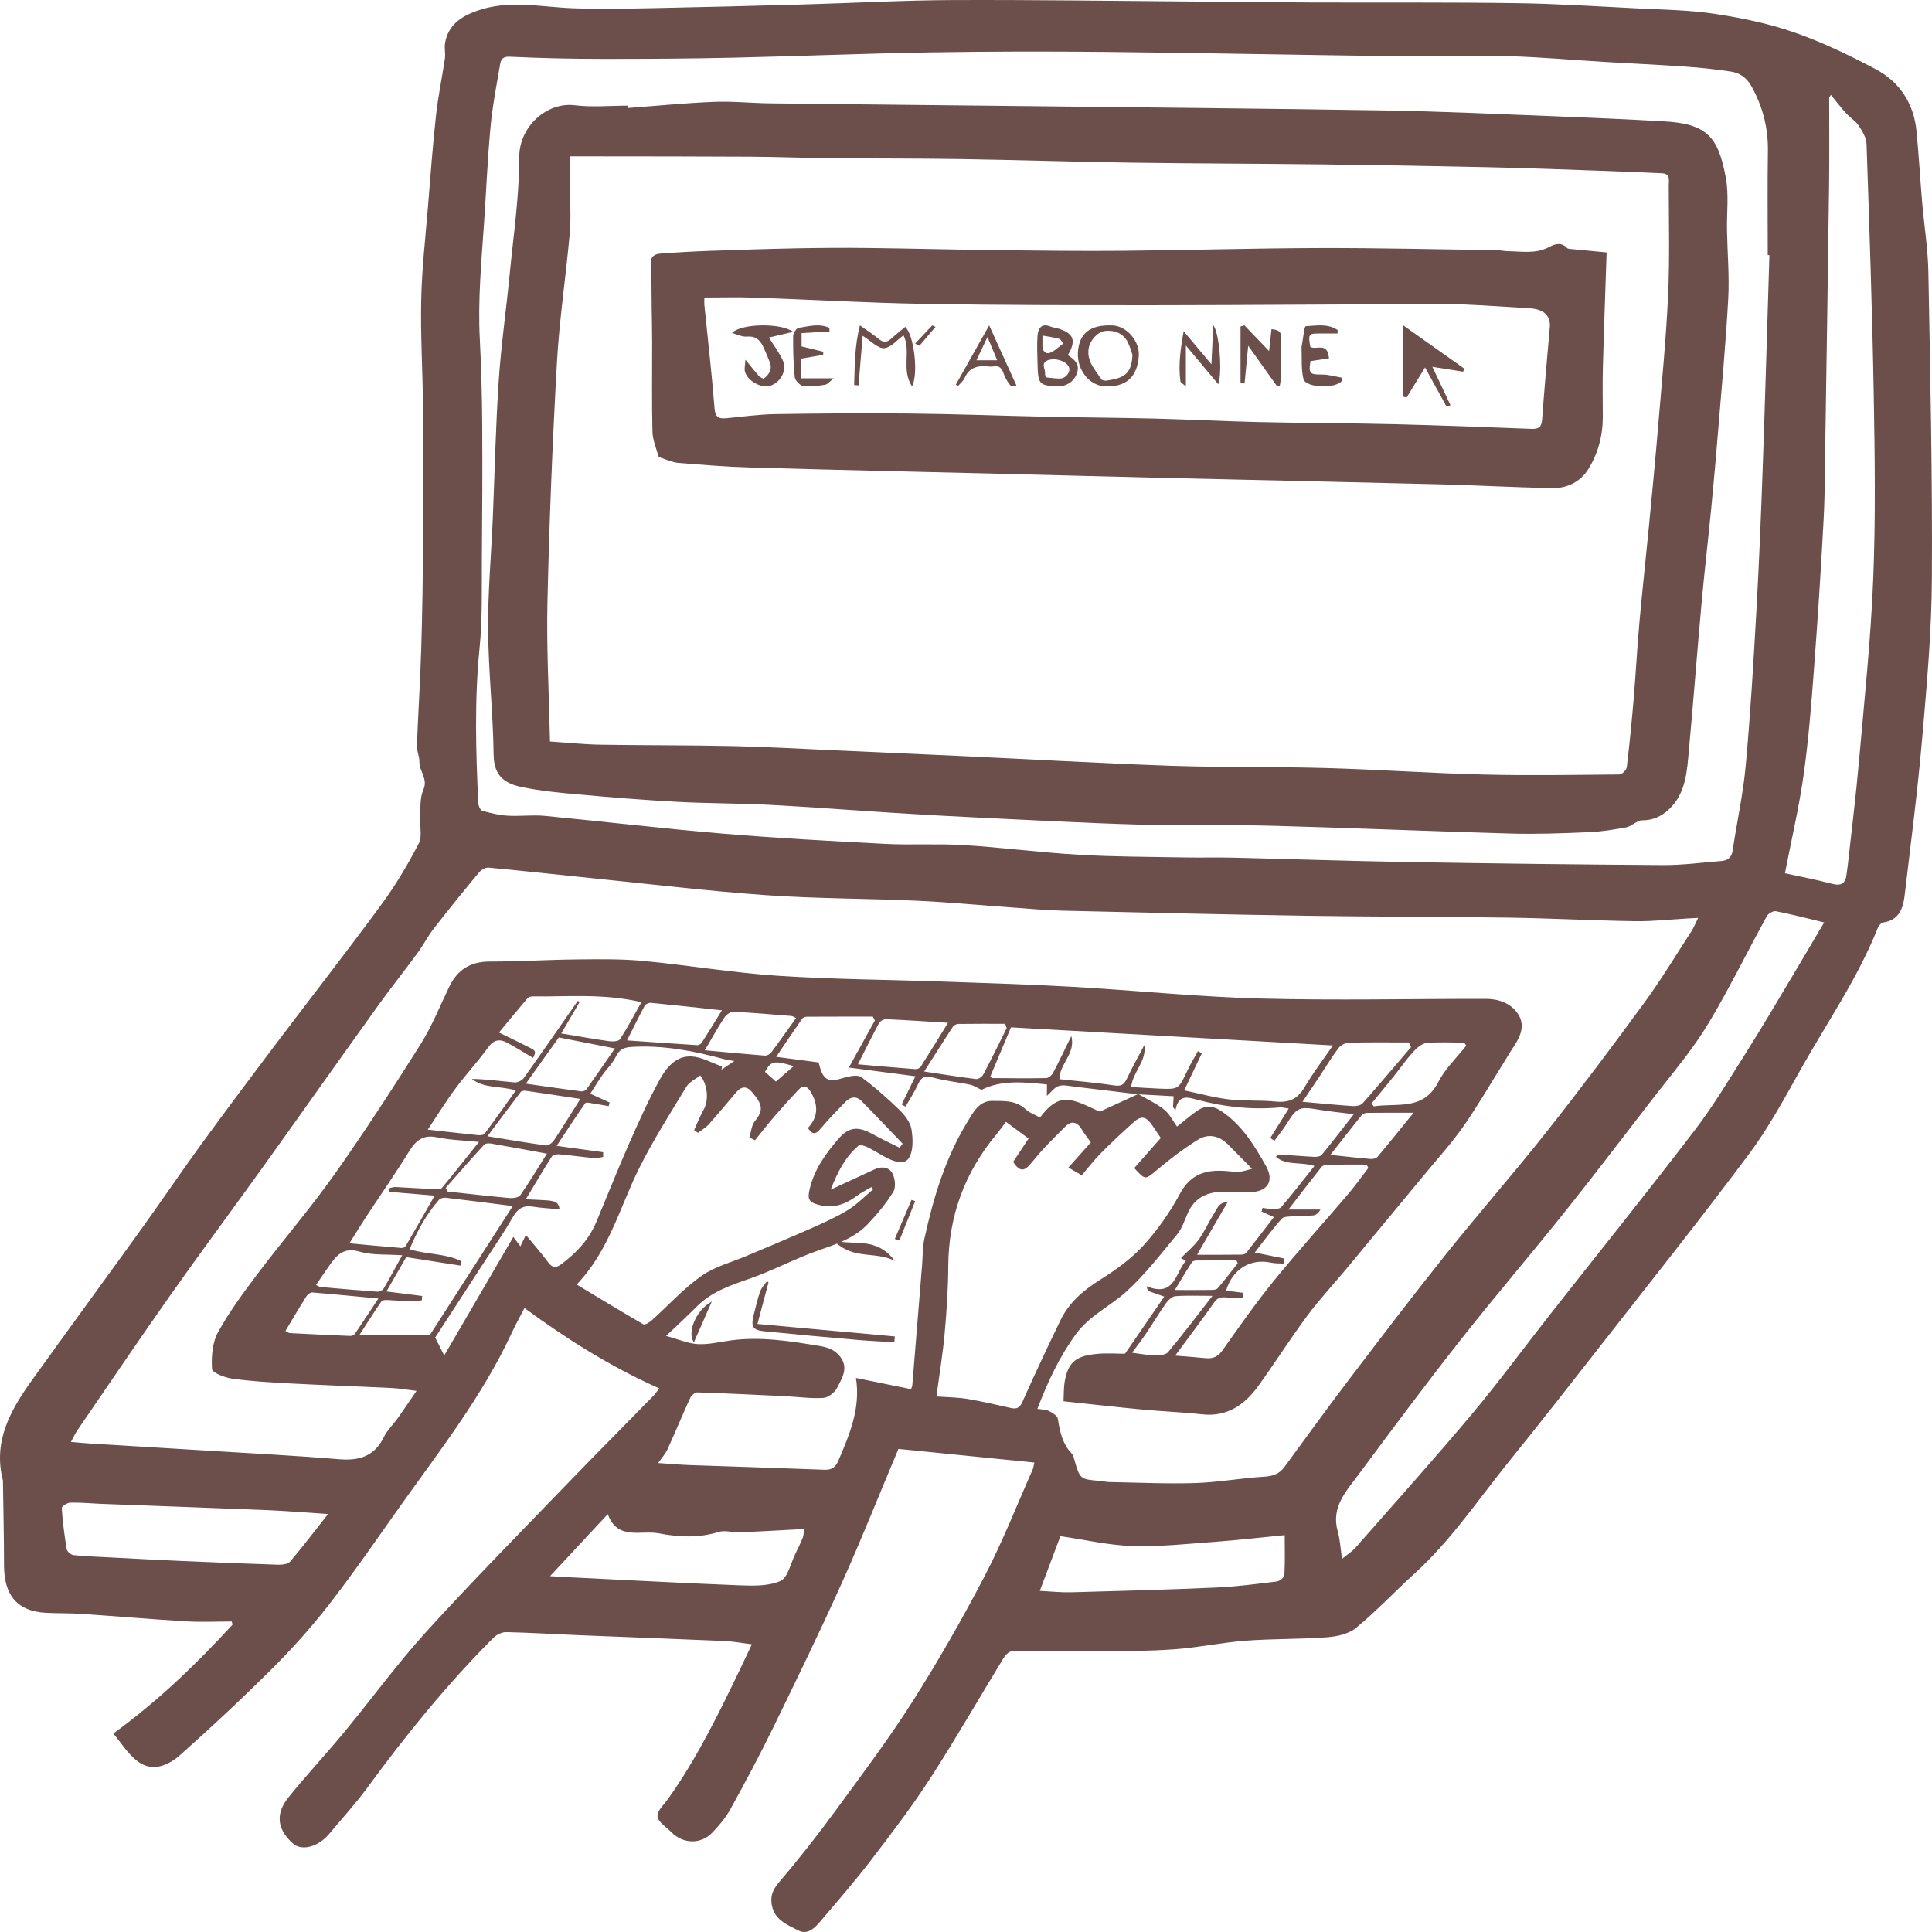 <?xml version="1.0" encoding="UTF-8"?>
<svg width="95px" height="95px" viewBox="0 0 95 95" version="1.1" xmlns="http://www.w3.org/2000/svg" xmlns:xlink="http://www.w3.org/1999/xlink">
    <title>EC53E2D9-1DA9-4DE3-9918-CE448C63A582</title>
    <g id="GOURMIBOX" stroke="none" stroke-width="1" fill="none" fill-rule="evenodd">
        <g transform="translate(-320, -894)" fill="#6C4F4B" id="s-abonnez_ICON">
            <g transform="translate(320, 894)" id="s-abonnez">
                <path d="M32.418,68.271 C30.003,67.195 27.867,65.841 25.791,64.321 C25.599,64.692 25.365,65.104 25.166,65.534 C23.709,68.684 21.572,71.387 19.587,74.189 C18.466,75.771 17.365,77.371 16.177,78.901 C15.326,79.997 14.394,81.038 13.414,82.017 C11.946,83.482 10.428,84.901 8.879,86.28 C8.3,86.795 7.522,87.161 6.782,86.619 C6.297,86.265 5.963,85.7 5.571,85.242 C7.808,83.611 9.675,81.809 11.433,79.887 C11.421,79.835 11.408,79.784 11.396,79.732 C10.647,79.732 9.897,79.77 9.151,79.725 C7.44,79.622 5.731,79.473 4.021,79.358 C3.442,79.318 2.86,79.335 2.28,79.306 C0.803,79.234 0.2,78.396 0.198,76.972 C0.197,75.612 0.165,74.252 0.146,72.892 C0.146,72.856 0.149,72.819 0.141,72.785 C-0.354,70.844 0.534,69.312 1.591,67.841 C3.396,65.329 5.223,62.834 7.03,60.323 C7.975,59.01 8.879,57.666 9.83,56.358 C11.035,54.704 12.26,53.064 13.492,51.431 C15.242,49.112 17.031,46.825 18.75,44.484 C19.445,43.539 20.053,42.517 20.591,41.473 C20.779,41.109 20.623,40.571 20.652,40.114 C20.68,39.683 20.65,39.212 20.817,38.837 C21.058,38.295 20.612,37.928 20.623,37.459 C20.629,37.199 20.491,36.935 20.5,36.675 C20.559,35.104 20.663,33.534 20.711,31.962 C20.766,30.173 20.793,28.383 20.804,26.593 C20.818,24.357 20.816,22.121 20.797,19.886 C20.782,18.168 20.673,16.45 20.712,14.735 C20.745,13.22 20.918,11.707 21.041,10.195 C21.164,8.684 21.276,7.171 21.44,5.664 C21.543,4.726 21.741,3.798 21.878,2.862 C21.913,2.622 21.843,2.366 21.882,2.127 C22.028,1.234 22.671,0.812 23.439,0.536 C25.012,-0.03 26.61,0.351 28.202,0.406 C29.53,0.451 30.861,0.423 32.189,0.398 C34.634,0.35 37.078,0.287 39.522,0.218 C41.967,0.15 44.411,0.012 46.856,0.003 C50.915,-0.013 54.974,0.048 59.032,0.078 C60.86,0.091 62.687,0.114 64.515,0.121 C67.865,0.133 71.215,0.107 74.564,0.155 C76.563,0.183 78.561,0.313 80.559,0.414 C81.815,0.478 83.082,0.492 84.321,0.681 C85.639,0.881 86.966,1.154 88.223,1.592 C89.599,2.07 90.93,2.711 92.222,3.395 C93.404,4.021 94.105,5.077 94.238,6.449 C94.351,7.606 94.416,8.767 94.514,9.925 C94.613,11.082 94.801,12.236 94.822,13.394 C94.914,18.406 95.024,23.42 94.995,28.432 C94.98,31.076 94.743,33.722 94.513,36.359 C94.29,38.924 93.956,41.479 93.654,44.036 C93.578,44.678 93.373,45.249 92.601,45.36 C92.496,45.376 92.373,45.532 92.325,45.651 C91.35,48.097 89.855,50.254 88.575,52.53 C87.772,53.958 86.991,55.418 86.018,56.724 C83.665,59.88 81.211,62.959 78.787,66.061 C77.274,67.998 75.759,69.935 74.214,71.846 C72.703,73.713 71.363,75.726 69.574,77.357 C68.602,78.243 67.696,79.206 66.685,80.043 C66.324,80.343 65.752,80.47 65.263,80.507 C63.929,80.608 62.585,80.576 61.251,80.676 C60.09,80.764 58.94,81.011 57.779,81.096 C56.511,81.188 55.235,81.194 53.962,81.204 C52.566,81.214 51.17,81.178 49.774,81.191 C49.632,81.192 49.447,81.368 49.359,81.511 C48.159,83.472 47.016,85.47 45.77,87.401 C44.876,88.785 43.877,90.102 42.875,91.41 C42.047,92.49 41.155,93.522 40.27,94.555 C40.021,94.846 39.679,95.138 39.267,94.929 C38.686,94.635 38.03,94.388 37.936,93.575 C37.883,93.117 38.07,92.832 38.364,92.486 C39.31,91.377 40.211,90.225 41.074,89.047 C42.37,87.277 43.694,85.521 44.869,83.67 C46.14,81.67 47.319,79.603 48.416,77.5 C49.296,75.813 49.993,74.029 50.767,72.286 C50.816,72.177 50.827,72.052 50.86,71.916 C48.568,71.686 46.308,71.459 44.178,71.245 C43.24,73.477 42.362,75.687 41.387,77.854 C40.311,80.244 39.166,82.603 38.016,84.957 C37.359,86.303 36.652,87.625 35.929,88.936 C35.691,89.368 35.365,89.764 35.021,90.118 C34.454,90.703 33.588,90.673 33.014,90.094 C32.764,89.841 32.354,89.591 32.331,89.314 C32.307,89.035 32.667,88.716 32.872,88.425 C34.311,86.393 35.391,84.158 36.466,81.921 C36.626,81.588 36.783,81.252 36.972,80.853 C36.464,80.791 36.032,80.708 35.599,80.69 C33.231,80.587 30.863,80.503 28.496,80.406 C27.297,80.358 26.098,80.281 24.899,80.254 C24.688,80.249 24.423,80.374 24.269,80.527 C22.001,82.798 19.981,85.283 18.084,87.875 C17.497,88.678 16.822,89.417 16.182,90.181 C15.652,90.814 14.842,91.034 14.412,90.655 C13.592,89.932 13.56,89.158 14.178,88.389 C15.061,87.292 16.026,86.263 16.923,85.177 C18.274,83.543 19.526,81.818 20.948,80.251 C23.163,77.811 25.48,75.464 27.766,73.091 C29.199,71.604 30.658,70.141 32.102,68.664 C32.21,68.555 32.295,68.426 32.418,68.271 Z M55.955,53.808 C54.919,53.683 53.885,53.555 52.849,53.434 C52.585,53.404 52.299,53.328 52.061,53.4 C51.847,53.465 51.686,53.705 51.479,53.887 C51.479,53.703 51.479,53.522 51.479,53.324 C50.343,53.207 49.227,53.095 48.262,53.591 C48.07,53.501 47.894,53.377 47.701,53.336 C47.098,53.207 46.477,53.152 45.886,52.985 C45.495,52.875 45.307,52.95 45.142,53.312 C44.969,53.694 44.734,54.047 44.526,54.413 C44.463,54.379 44.4,54.344 44.337,54.311 C44.56,53.852 44.783,53.394 45.012,52.921 C43.883,52.773 42.803,52.632 41.74,52.493 C42.182,51.694 42.6,50.937 43.018,50.18 C42.985,50.116 42.952,50.052 42.919,49.989 C41.841,49.989 40.763,49.987 39.685,49.993 C39.604,49.993 39.489,50.027 39.447,50.086 C39.031,50.683 38.626,51.288 38.167,51.966 C38.973,52.073 39.64,52.161 40.253,52.241 C40.309,52.428 40.339,52.587 40.404,52.728 C40.667,53.297 41.087,53.108 41.525,52.987 C41.791,52.914 42.175,52.834 42.355,52.966 C43.018,53.455 43.641,54.007 44.234,54.584 C44.494,54.837 44.762,55.186 44.818,55.526 C44.894,55.989 44.919,56.58 44.692,56.942 C44.459,57.312 43.916,57.104 43.527,56.894 C43.231,56.734 42.947,56.551 42.645,56.405 C42.515,56.342 42.291,56.271 42.217,56.333 C41.559,56.889 41.186,57.631 40.847,58.498 C41.638,58.131 42.327,57.809 43.018,57.493 C43.373,57.332 43.739,57.392 43.899,57.729 C44.017,57.977 44.056,58.397 43.923,58.61 C43.569,59.176 43.137,59.704 42.674,60.188 C42.02,60.872 41.153,61.17 40.272,61.475 C39.106,61.879 38.007,62.479 36.841,62.882 C35.894,63.209 34.975,63.526 34.249,64.258 C33.796,64.715 33.321,65.148 32.752,65.691 C33.386,65.862 33.853,66.071 34.33,66.094 C34.868,66.119 35.413,65.978 35.956,65.907 C37.414,65.716 38.844,65.943 40.276,66.18 C40.692,66.248 41.048,66.362 41.315,66.713 C41.744,67.276 41.397,67.778 41.16,68.247 C41.044,68.476 40.722,68.724 40.479,68.739 C39.866,68.778 39.245,68.684 38.627,68.655 C37.183,68.585 35.74,68.514 34.296,68.467 C34.177,68.463 33.996,68.612 33.94,68.735 C33.555,69.572 33.207,70.426 32.823,71.264 C32.713,71.503 32.525,71.706 32.363,71.94 C32.939,71.978 33.427,72.023 33.917,72.041 C36.126,72.119 38.336,72.185 40.544,72.27 C40.899,72.283 41.085,72.153 41.225,71.823 C41.771,70.54 42.325,69.263 42.089,67.757 C43.048,67.952 43.921,68.13 44.797,68.309 C44.825,68.228 44.855,68.179 44.859,68.129 C45.021,66.153 45.181,64.176 45.341,62.199 C45.375,61.772 45.362,61.335 45.452,60.92 C45.891,58.913 46.479,56.953 47.556,55.187 C47.843,54.718 48.132,54.125 48.791,54.133 C49.356,54.139 49.96,54.094 50.441,54.551 C50.626,54.726 50.894,54.812 51.14,54.947 C51.527,54.439 51.979,53.987 52.607,54.092 C53.149,54.182 53.657,54.488 54.083,54.66 C54.712,54.371 55.34,54.083 55.967,53.795 C56.395,54.044 56.853,54.253 57.239,54.557 C57.499,54.761 57.658,55.098 57.876,55.395 C58.223,55.12 58.52,54.867 58.834,54.64 C59.226,54.357 59.612,54.345 60.04,54.626 C61.06,55.297 61.672,56.312 62.249,57.331 C62.689,58.11 62.292,58.638 61.39,58.621 C60.983,58.613 60.575,58.594 60.168,58.598 C59.387,58.605 58.753,58.87 58.409,59.641 C58.249,59.999 58.128,60.398 57.886,60.691 C57.08,61.664 56.3,62.68 55.37,63.523 C54.578,64.238 53.572,64.69 52.908,65.598 C52.091,66.714 51.525,67.942 51.009,69.277 C51.237,69.314 51.426,69.303 51.572,69.378 C51.745,69.467 51.99,69.61 52.014,69.761 C52.117,70.4 52.242,71.011 52.716,71.493 C52.772,71.55 52.792,71.65 52.816,71.734 C53.102,72.741 53.101,72.741 54.116,72.821 C54.257,72.832 54.396,72.872 54.537,72.875 C55.951,72.899 57.366,72.969 58.778,72.924 C59.907,72.889 61.029,72.68 62.158,72.612 C62.586,72.587 62.905,72.479 63.155,72.138 C64.211,70.703 65.251,69.258 66.329,67.841 C67.905,65.769 69.481,63.698 71.106,61.666 C72.719,59.648 74.426,57.706 76.028,55.679 C77.675,53.596 79.27,51.47 80.838,49.326 C81.669,48.192 82.398,46.982 83.165,45.801 C83.286,45.615 83.367,45.403 83.502,45.134 C83.271,45.147 83.134,45.155 82.997,45.162 C82.132,45.211 81.266,45.31 80.402,45.297 C78.33,45.265 76.259,45.153 74.186,45.122 C70.871,45.072 67.554,45.082 64.239,45.031 C60.233,44.968 56.228,44.873 52.223,44.779 C51.409,44.76 50.597,44.682 49.784,44.624 C48.214,44.513 46.645,44.362 45.072,44.29 C42.595,44.178 40.11,44.191 37.638,44.015 C34.748,43.81 31.867,43.461 28.983,43.169 C27.33,43.002 25.68,42.816 24.026,42.663 C23.876,42.649 23.663,42.768 23.559,42.894 C22.802,43.805 22.055,44.726 21.327,45.663 C21.035,46.038 20.817,46.472 20.534,46.857 C19.897,47.726 19.223,48.567 18.595,49.442 C16.694,52.09 14.815,54.754 12.916,57.403 C11.411,59.502 9.867,61.574 8.379,63.684 C6.832,65.879 5.329,68.106 3.81,70.322 C3.706,70.474 3.629,70.645 3.488,70.902 C3.864,70.934 4.138,70.962 4.412,70.979 C6.374,71.099 8.336,71.214 10.298,71.337 C12.418,71.468 14.539,71.575 16.655,71.752 C17.648,71.835 18.406,71.624 18.877,70.661 C19.047,70.315 19.346,70.034 19.573,69.714 C19.877,69.286 20.168,68.85 20.481,68.393 C20.023,68.339 19.64,68.27 19.255,68.252 C17.578,68.17 15.9,68.113 14.223,68.025 C13.286,67.976 12.346,67.92 11.417,67.791 C11.055,67.741 10.436,67.501 10.425,67.318 C10.39,66.719 10.436,66.025 10.716,65.517 C11.283,64.488 11.991,63.532 12.7,62.593 C13.928,60.966 15.264,59.419 16.44,57.756 C17.921,55.663 19.319,53.508 20.687,51.338 C21.245,50.454 21.633,49.462 22.092,48.515 C22.497,47.68 23.131,47.281 24.073,47.281 C25.513,47.281 26.953,47.19 28.394,47.176 C29.475,47.165 30.562,47.149 31.636,47.251 C33.838,47.46 36.027,47.832 38.231,47.979 C40.931,48.158 43.643,48.17 46.349,48.265 C48.474,48.34 50.6,48.401 52.722,48.522 C55.8,48.697 58.873,49.016 61.952,49.098 C65.653,49.198 69.359,49.111 73.062,49.115 C73.688,49.115 74.283,49.324 74.636,49.846 C75.014,50.404 74.766,50.972 74.419,51.486 C74.24,51.752 74.08,52.03 73.91,52.301 C73.26,53.337 72.649,54.399 71.949,55.398 C71.382,56.208 70.712,56.946 70.081,57.711 C68.79,59.275 67.496,60.836 66.2,62.396 C65.563,63.162 64.879,63.893 64.286,64.692 C63.458,65.808 62.711,66.984 61.901,68.113 C61.221,69.062 60.363,69.681 59.111,69.545 C58.126,69.437 57.133,69.401 56.146,69.308 C54.883,69.189 53.623,69.044 52.295,68.903 C52.312,68.592 52.299,68.254 52.355,67.928 C52.532,66.885 53.017,66.663 53.957,66.572 C54.427,66.528 54.905,66.565 55.319,66.565 C55.99,65.589 56.612,64.684 57.25,63.757 C56.888,63.63 56.666,63.552 56.445,63.475 C56.422,63.399 56.399,63.323 56.376,63.247 C57.778,63.812 57.784,62.586 58.311,61.997 C58.155,61.91 58.051,61.852 58.068,61.862 C58.376,61.548 58.703,61.282 58.943,60.953 C59.224,60.568 59.415,60.117 59.672,59.713 C59.837,59.455 59.944,59.086 60.354,59.128 C59.878,59.948 59.414,60.747 58.862,61.698 C59.704,61.698 60.404,61.702 61.104,61.692 C61.178,61.691 61.269,61.621 61.319,61.557 C61.764,60.99 62.201,60.416 62.639,59.846 C62.4,59.738 62.215,59.655 62.03,59.571 C62.048,59.511 62.067,59.451 62.085,59.391 C62.224,59.41 62.364,59.448 62.502,59.443 C62.672,59.437 62.912,59.458 62.998,59.359 C63.555,58.709 64.078,58.03 64.634,57.334 C63.952,57.109 63.263,57.333 62.733,56.88 C62.834,56.793 62.926,56.769 63.016,56.775 C63.546,56.809 64.074,56.858 64.605,56.883 C64.734,56.89 64.921,56.87 64.991,56.786 C65.515,56.149 66.016,55.494 66.571,54.786 C65.903,54.702 65.358,54.654 64.821,54.561 C63.891,54.401 63.768,54.453 63.276,55.249 C63.094,55.544 62.869,55.812 62.664,56.093 C62.597,56.048 62.53,56.002 62.463,55.957 C62.759,55.485 63.054,55.013 63.37,54.509 C63.2,54.487 63.059,54.443 62.924,54.455 C61.55,54.579 60.203,54.432 58.873,54.078 C58.432,53.961 57.947,53.778 57.8,54.591 C57.76,54.543 57.72,54.495 57.68,54.446 C57.689,54.277 57.699,54.108 57.71,53.904 C57.115,53.87 56.537,53.837 55.955,53.808 Z M87.005,12.547 C86.978,12.546 86.951,12.545 86.924,12.544 C86.924,10.842 86.904,9.14 86.931,7.438 C86.949,6.296 86.682,5.257 86.132,4.259 C85.886,3.813 85.55,3.584 85.103,3.517 C84.369,3.406 83.628,3.327 82.887,3.276 C81.543,3.182 80.197,3.121 78.852,3.041 C77.278,2.947 75.706,2.801 74.13,2.761 C72.34,2.716 70.548,2.787 68.757,2.764 C63.971,2.704 59.186,2.603 54.401,2.553 C51.51,2.524 48.618,2.528 45.728,2.576 C42.484,2.63 39.242,2.765 35.999,2.837 C33.856,2.884 31.712,2.898 29.568,2.895 C28.066,2.893 26.562,2.858 25.061,2.788 C24.726,2.773 24.633,2.922 24.594,3.15 C24.42,4.171 24.218,5.191 24.122,6.221 C23.973,7.82 23.907,9.427 23.797,11.03 C23.668,12.902 23.496,14.77 23.592,16.652 C23.663,18.038 23.701,19.427 23.711,20.814 C23.726,23.016 23.715,25.219 23.695,27.422 C23.682,28.908 23.729,30.404 23.58,31.878 C23.325,34.419 23.4,36.953 23.517,39.492 C23.523,39.625 23.62,39.841 23.717,39.868 C24.122,39.983 24.541,40.084 24.961,40.109 C25.569,40.146 26.187,40.061 26.792,40.119 C29.682,40.395 32.565,40.741 35.458,40.984 C38.138,41.209 40.825,41.356 43.511,41.494 C44.804,41.561 46.104,41.475 47.395,41.555 C49.285,41.673 51.167,41.921 53.058,42.031 C54.791,42.132 56.53,42.129 58.266,42.162 C59.047,42.177 59.828,42.153 60.608,42.172 C63.48,42.24 66.351,42.339 69.224,42.388 C73.408,42.459 77.594,42.512 81.778,42.538 C82.73,42.544 83.683,42.413 84.634,42.338 C84.945,42.314 85.145,42.179 85.198,41.822 C85.405,40.426 85.714,39.042 85.841,37.639 C86.073,35.094 86.224,32.541 86.368,29.989 C86.5,27.649 86.594,25.306 86.677,22.963 C86.8,19.491 86.897,16.019 87.005,12.547 Z M49.465,55.163 C49.279,55.408 49.147,55.595 49.002,55.77 C47.439,57.643 46.643,59.794 46.628,62.252 C46.622,63.355 46.55,64.46 46.451,65.558 C46.359,66.579 46.19,67.593 46.047,68.667 C46.562,68.705 47.076,68.707 47.577,68.789 C48.292,68.906 48.998,69.079 49.706,69.234 C49.984,69.294 50.138,69.237 50.272,68.936 C50.873,67.587 51.502,66.25 52.145,64.92 C52.569,64.041 53.273,63.446 54.094,62.93 C54.853,62.453 55.611,61.913 56.213,61.255 C56.912,60.49 57.528,59.614 58.019,58.699 C58.554,57.703 59.337,57.499 60.321,57.584 C60.532,57.602 60.746,57.627 60.957,57.615 C61.119,57.605 61.279,57.543 61.568,57.472 C61.113,57.013 60.745,56.637 60.372,56.265 C59.941,55.837 59.406,55.733 58.914,56.037 C58.212,56.471 57.548,56.978 56.913,57.51 C56.308,58.017 56.334,58.048 55.773,57.435 C56.214,56.934 56.659,56.43 57.079,55.956 C56.942,55.754 56.804,55.555 56.67,55.352 C56.382,54.916 56.135,54.838 55.78,55.15 C55.209,55.653 54.655,56.178 54.118,56.718 C53.783,57.056 53.493,57.439 53.192,57.791 C52.917,57.631 52.769,57.546 52.534,57.41 C52.925,56.973 53.286,56.569 53.64,56.173 C53.479,55.947 53.312,55.74 53.177,55.514 C52.959,55.147 52.672,55.107 52.393,55.385 C51.829,55.944 51.26,56.505 50.765,57.124 C50.38,57.605 50.173,57.656 49.815,57.135 C50.053,56.775 50.297,56.408 50.577,55.985 C50.203,55.708 49.842,55.442 49.465,55.163 Z M89.698,45.357 C88.841,45.152 88.089,44.956 87.328,44.807 C87.196,44.781 86.953,44.913 86.883,45.04 C86.168,46.346 85.495,47.675 84.777,48.98 C84.341,49.771 83.889,50.559 83.37,51.294 C82.706,52.236 81.967,53.124 81.26,54.036 C79.835,55.874 78.432,57.731 76.979,59.548 C75.27,61.687 73.487,63.767 71.794,65.918 C70.093,68.08 68.449,70.289 66.809,72.498 C66.201,73.318 65.438,74.105 65.78,75.306 C65.893,75.704 65.913,76.129 65.991,76.652 C66.283,76.412 66.497,76.28 66.656,76.098 C68.569,73.92 70.507,71.763 72.37,69.542 C73.719,67.934 74.961,66.235 76.259,64.585 C78.615,61.587 81.007,58.618 83.323,55.589 C84.261,54.362 85.058,53.023 85.886,51.713 C86.657,50.494 87.385,49.247 88.127,48.01 C88.637,47.159 89.139,46.302 89.698,45.357 Z M90.027,4.665 C89.999,4.71 89.971,4.755 89.944,4.799 C89.944,6.188 89.958,7.577 89.941,8.965 C89.887,13.118 89.823,17.271 89.759,21.423 C89.738,22.802 89.742,24.183 89.67,25.56 C89.539,28.025 89.379,30.489 89.193,32.951 C89.062,34.68 88.927,36.413 88.684,38.129 C88.46,39.714 88.091,41.279 87.769,42.94 C88.522,43.105 89.315,43.255 90.093,43.46 C90.563,43.584 90.756,43.415 90.802,42.969 C90.816,42.826 90.843,42.685 90.859,42.543 C91.044,40.856 91.256,39.171 91.405,37.48 C91.669,34.486 91.987,31.494 92.109,28.493 C92.232,25.476 92.189,22.45 92.136,19.429 C92.064,15.314 91.922,11.2 91.782,7.086 C91.772,6.778 91.579,6.45 91.399,6.181 C91.238,5.938 90.964,5.776 90.764,5.556 C90.506,5.27 90.272,4.963 90.027,4.665 Z M37.124,56.067 C37.032,56.023 36.94,55.979 36.848,55.934 C36.934,55.662 36.95,55.332 37.118,55.128 C37.577,54.573 37.47,54.275 36.969,53.689 C36.711,53.388 36.452,53.418 36.209,53.701 C35.756,54.225 35.32,54.763 34.858,55.279 C34.708,55.447 34.5,55.564 34.319,55.704 C34.257,55.658 34.194,55.612 34.132,55.565 C34.287,55.229 34.421,54.881 34.602,54.56 C34.853,54.115 34.81,53.35 34.431,52.881 C34.202,53.063 33.895,53.199 33.751,53.436 C32.95,54.753 32.12,56.06 31.432,57.437 C30.476,59.351 29.955,61.494 28.356,63.163 C29.475,63.837 30.545,64.49 31.631,65.116 C31.708,65.16 31.926,65.032 32.035,64.935 C32.852,64.202 33.598,63.371 34.486,62.744 C35.148,62.275 35.989,62.065 36.75,61.74 C37.8,61.293 38.855,60.857 39.898,60.394 C40.512,60.121 41.132,59.845 41.702,59.493 C42.15,59.216 42.527,58.822 42.936,58.479 C42.909,58.442 42.883,58.406 42.856,58.368 C42.62,58.508 42.369,58.629 42.149,58.792 C41.587,59.209 41.03,59.43 40.282,59.251 C39.757,59.124 39.705,58.948 39.807,58.496 C40.028,57.52 40.589,56.739 41.215,56.014 C41.757,55.385 42.202,55.375 42.938,55.782 C43.361,56.017 43.801,56.218 44.233,56.434 C44.284,56.369 44.334,56.303 44.384,56.237 C43.713,55.538 43.05,54.832 42.368,54.144 C42.115,53.889 41.822,53.92 41.576,54.176 C41.16,54.608 40.737,55.034 40.353,55.494 C40.128,55.764 39.967,55.835 39.725,55.465 C40.231,54.937 40.245,54.341 39.88,53.714 C39.711,53.421 39.516,53.314 39.257,53.59 C38.869,54.004 38.487,54.423 38.116,54.853 C37.775,55.249 37.454,55.662 37.124,56.067 Z M25.857,60.724 C26.295,61.256 26.639,61.641 26.942,62.056 C27.142,62.33 27.312,62.377 27.592,62.169 C28.332,61.617 28.95,60.967 29.314,60.101 C29.847,58.835 30.351,57.557 30.904,56.3 C31.377,55.224 31.861,54.148 32.422,53.117 C32.752,52.51 33.235,51.901 34.011,51.947 C34.515,51.977 35.004,52.265 35.499,52.437 C35.493,52.49 35.486,52.543 35.48,52.595 C35.683,52.458 35.886,52.321 36.109,52.171 C35.918,52.137 35.758,52.121 35.606,52.08 C34.115,51.675 32.614,51.384 31.054,51.479 C30.669,51.503 30.451,51.605 30.277,51.967 C30.12,52.295 29.834,52.557 29.622,52.86 C29.421,53.145 29.242,53.446 29.027,53.781 C29.395,53.948 29.686,54.079 29.976,54.211 C29.961,54.272 29.947,54.332 29.932,54.392 C29.677,54.348 29.423,54.3 29.168,54.262 C29.037,54.242 28.823,54.183 28.783,54.239 C28.309,54.912 27.861,55.604 27.37,56.344 C28.224,56.46 28.941,56.558 29.658,56.655 C29.658,56.733 29.659,56.811 29.659,56.889 C29.505,56.909 29.347,56.958 29.196,56.944 C28.633,56.892 28.073,56.81 27.51,56.76 C27.386,56.749 27.191,56.781 27.137,56.865 C26.712,57.529 26.312,58.211 25.855,58.97 C26.27,58.99 26.566,59.002 26.862,59.021 C27.339,59.052 27.473,59.139 27.514,59.462 C27.072,59.421 26.633,59.404 26.203,59.333 C25.732,59.256 25.455,59.431 25.219,59.844 C24.822,60.539 24.366,61.2 23.931,61.873 C23.082,63.183 22.23,64.492 21.4,65.769 C21.542,66.052 21.65,66.268 21.843,66.653 C23.018,64.637 24.132,62.725 25.243,60.82 C25.313,60.914 25.415,61.052 25.588,61.286 C25.698,61.056 25.76,60.928 25.857,60.724 Z M65.542,51.406 C60.19,51.105 54.944,50.81 49.711,50.516 C49.37,51.328 49.029,52.14 48.688,52.95 C48.745,52.981 48.774,53.011 48.804,53.011 C49.684,53.017 50.564,53.029 51.443,53.011 C51.559,53.009 51.718,52.875 51.778,52.76 C52.084,52.18 52.363,51.586 52.679,50.941 C52.908,51.802 52.091,52.318 52.092,53.064 C53.002,53.163 53.9,53.237 54.789,53.371 C55.116,53.42 55.265,53.346 55.404,53.053 C55.669,52.488 55.978,51.943 56.269,51.389 C56.393,52.174 55.719,52.668 55.62,53.45 C56.086,53.477 56.54,53.511 56.994,53.529 C57.958,53.568 57.952,53.562 58.377,52.659 C58.533,52.325 58.726,52.01 58.903,51.686 C58.968,51.721 59.033,51.755 59.098,51.79 C58.816,52.382 58.534,52.974 58.229,53.615 C58.999,53.776 59.715,53.976 60.443,54.061 C61.195,54.15 61.964,54.086 62.717,54.165 C63.368,54.233 63.802,54.049 64.145,53.465 C64.565,52.752 65.071,52.092 65.542,51.406 Z M16.131,74.448 C15.061,74.378 14.114,74.297 13.164,74.257 C10.46,74.146 7.755,74.052 5.051,73.95 C4.52,73.93 3.989,73.876 3.459,73.886 C3.309,73.889 3.03,74.072 3.036,74.157 C3.082,74.831 3.168,75.505 3.279,76.172 C3.299,76.29 3.487,76.454 3.61,76.467 C4.226,76.53 4.845,76.551 5.463,76.583 C6.577,76.641 7.69,76.702 8.803,76.75 C10.429,76.822 12.054,76.889 13.68,76.94 C13.88,76.946 14.16,76.911 14.271,76.781 C14.9,76.039 15.489,75.263 16.131,74.448 Z M51.129,78.226 C51.715,78.255 52.189,78.309 52.662,78.296 C55.034,78.232 57.407,78.168 59.777,78.063 C60.783,78.019 61.786,77.887 62.787,77.764 C62.926,77.747 63.148,77.562 63.155,77.444 C63.192,76.827 63.172,76.207 63.172,75.485 C61.963,75.603 60.897,75.729 59.829,75.807 C58.453,75.908 57.072,76.061 55.698,76.022 C54.53,75.988 53.368,75.714 52.142,75.536 C51.842,76.334 51.505,77.228 51.129,78.226 Z M27.047,77.502 C27.382,77.522 27.568,77.535 27.755,77.544 C30.598,77.683 33.44,77.839 36.284,77.95 C36.984,77.977 37.756,78.008 38.369,77.743 C38.743,77.58 38.881,76.857 39.119,76.382 C39.247,76.128 39.369,75.869 39.476,75.605 C39.518,75.502 39.512,75.379 39.54,75.184 C38.444,75.242 37.408,75.304 36.372,75.346 C36.025,75.36 35.646,75.23 35.331,75.33 C34.348,75.639 33.352,75.579 32.389,75.396 C31.517,75.229 30.362,75.765 29.886,74.452 C28.939,75.47 28.043,76.432 27.047,77.502 Z M27.598,50.815 C28.456,50.957 29.201,51.093 29.949,51.197 C30.127,51.221 30.417,51.207 30.487,51.099 C30.859,50.527 31.177,49.919 31.539,49.278 C29.687,48.843 27.931,49.014 26.184,48.996 C26.102,48.995 25.99,49.025 25.94,49.083 C25.474,49.631 25.017,50.189 24.535,50.771 C24.946,50.972 25.282,51.128 25.611,51.298 C26.314,51.663 26.414,51.601 26.213,52.019 C25.79,51.769 25.375,51.508 24.944,51.275 C24.573,51.074 24.278,51.117 23.996,51.51 C23.498,52.203 22.91,52.828 22.403,53.514 C21.926,54.158 21.504,54.843 21.034,55.545 C21.917,55.644 22.705,55.736 23.494,55.816 C23.606,55.827 23.779,55.816 23.831,55.745 C24.345,55.056 24.839,54.353 25.361,53.621 C24.619,53.383 23.819,53.54 23.202,53.052 C23.916,53.06 24.608,53.164 25.305,53.224 C25.452,53.236 25.671,53.128 25.759,53.004 C26.654,51.75 27.529,50.481 28.41,49.216 C28.442,49.231 28.474,49.247 28.506,49.263 C28.217,49.757 27.927,50.251 27.598,50.815 Z M19.003,63.504 C19.633,63.583 20.194,63.654 20.756,63.725 C20.752,63.795 20.748,63.865 20.744,63.935 C20.604,63.957 20.463,64.001 20.323,63.996 C19.916,63.983 19.511,63.945 19.104,63.928 C18.988,63.924 18.811,63.915 18.764,63.981 C18.395,64.512 18.051,65.061 17.671,65.647 C18.886,65.647 20.011,65.647 21.137,65.647 C22.474,63.567 23.817,61.476 25.213,59.304 C24.043,59.157 22.977,59.018 21.909,58.894 C21.804,58.882 21.649,58.924 21.583,59 C20.954,59.722 20.505,60.552 20.141,61.429 C21.013,61.697 21.908,61.626 22.684,62.014 C22.671,62.087 22.659,62.16 22.646,62.233 C21.755,62.094 20.865,61.955 19.973,61.816 C19.647,62.383 19.339,62.919 19.003,63.504 Z M63.134,61.88 C63.127,61.964 63.121,62.048 63.115,62.132 C62.913,62.119 62.705,62.132 62.509,62.089 C61.485,61.864 60.601,62.407 60.289,63.464 C60.57,63.499 60.853,63.535 61.137,63.571 C61.135,63.65 61.133,63.729 61.131,63.808 C60.891,63.808 60.65,63.821 60.411,63.805 C60.147,63.787 59.915,63.741 59.716,64.025 C59.109,64.891 58.469,65.733 57.787,66.658 C58.318,66.702 58.802,66.735 59.285,66.784 C59.651,66.821 59.894,66.71 60.124,66.383 C60.943,65.219 61.765,64.053 62.661,62.951 C63.827,61.518 65.071,60.148 66.27,58.741 C66.627,58.322 66.946,57.869 67.283,57.432 C67.256,57.376 67.228,57.321 67.201,57.265 C66.553,57.265 65.905,57.26 65.258,57.27 C65.163,57.272 65.035,57.315 64.979,57.386 C64.445,58.057 63.924,58.739 63.355,59.474 C63.93,59.474 64.429,59.474 64.928,59.474 C64.834,59.654 64.706,59.751 64.569,59.765 C64.252,59.799 63.931,59.781 63.614,59.806 C63.409,59.823 63.127,59.808 63.018,59.932 C62.554,60.453 62.142,61.022 61.699,61.589 C62.227,61.696 62.68,61.788 63.134,61.88 Z M23.551,56.15 C22.796,56.073 22.134,56.06 21.497,55.926 C20.814,55.782 20.455,56.067 20.116,56.617 C19.445,57.704 18.713,58.754 18.01,59.823 C17.745,60.227 17.493,60.641 17.181,61.136 C18.134,61.224 18.942,61.302 19.752,61.367 C19.819,61.373 19.924,61.314 19.959,61.254 C20.431,60.446 20.893,59.631 21.374,58.792 C20.623,58.729 19.883,58.667 19.144,58.605 C19.149,58.544 19.155,58.482 19.161,58.421 C19.255,58.402 19.351,58.364 19.444,58.368 C20.078,58.399 20.712,58.443 21.346,58.472 C21.475,58.478 21.663,58.491 21.725,58.417 C22.325,57.698 22.903,56.962 23.551,56.15 Z M69.385,51.487 C69.349,51.411 69.313,51.334 69.277,51.258 C68.291,51.258 67.305,51.244 66.32,51.271 C66.143,51.275 65.914,51.404 65.806,51.548 C65.466,52.002 65.175,52.492 64.86,52.966 C64.611,53.342 64.357,53.715 64.045,54.177 C64.942,54.256 65.729,54.335 66.518,54.388 C66.679,54.398 66.906,54.36 67.002,54.253 C67.809,53.343 68.593,52.412 69.385,51.487 Z M21.912,58.415 C21.947,58.473 21.981,58.532 22.016,58.591 C23.031,58.7 24.046,58.819 25.064,58.911 C25.237,58.926 25.504,58.885 25.585,58.769 C26.036,58.121 26.442,57.442 26.894,56.727 C25.918,56.549 25.037,56.383 24.153,56.231 C24.041,56.212 23.869,56.217 23.805,56.287 C23.164,56.987 22.541,57.703 21.912,58.415 Z M28.536,54.036 C27.584,53.892 26.715,53.759 25.845,53.634 C25.767,53.623 25.645,53.642 25.604,53.695 C25.071,54.391 24.549,55.095 23.969,55.872 C25.012,56.041 25.93,56.2 26.852,56.322 C26.972,56.338 27.161,56.189 27.243,56.066 C27.665,55.433 28.063,54.784 28.536,54.036 Z M42.186,52.334 C43.207,52.422 44.111,52.503 45.016,52.571 C45.102,52.577 45.231,52.519 45.276,52.449 C45.712,51.765 46.134,51.073 46.615,50.292 C45.536,50.226 44.557,50.158 43.577,50.115 C43.459,50.11 43.28,50.205 43.225,50.306 C42.884,50.934 42.57,51.577 42.186,52.334 Z M72.099,51.414 C72.065,51.365 72.03,51.316 71.996,51.267 C71.38,51.267 70.76,51.227 70.149,51.287 C69.916,51.31 69.666,51.528 69.491,51.72 C69.147,52.099 68.854,52.524 68.534,52.924 C68.175,53.371 67.809,53.812 67.446,54.255 C67.48,54.304 67.515,54.353 67.549,54.403 C68.676,54.218 69.978,54.65 70.725,53.201 C71.064,52.543 71.633,52.006 72.099,51.414 Z M49.5,50.558 C49.475,50.486 49.45,50.414 49.425,50.342 C48.654,50.342 47.882,50.337 47.111,50.349 C47.02,50.351 46.896,50.422 46.845,50.5 C46.402,51.175 45.972,51.858 45.444,52.688 C46.41,52.832 47.205,52.963 48.004,53.059 C48.113,53.072 48.294,52.942 48.353,52.83 C48.748,52.08 49.12,51.317 49.5,50.558 Z M30.234,51.553 C29.285,51.367 28.396,51.193 27.479,51.013 C26.96,51.739 26.42,52.494 25.855,53.285 C26.796,53.418 27.681,53.547 28.568,53.663 C28.653,53.674 28.788,53.634 28.833,53.57 C29.303,52.91 29.759,52.241 30.234,51.553 Z M35.498,49.679 C34.249,49.544 33.134,49.419 32.017,49.311 C31.915,49.301 31.748,49.367 31.704,49.45 C31.404,50.002 31.129,50.568 30.831,51.158 C32.03,51.241 33.16,51.322 34.291,51.392 C34.362,51.396 34.467,51.332 34.508,51.268 C34.828,50.77 35.137,50.262 35.498,49.679 Z M14.037,65.443 C14.133,65.492 14.193,65.548 14.256,65.551 C15.245,65.603 16.234,65.651 17.223,65.691 C17.299,65.694 17.409,65.65 17.449,65.591 C17.827,65.037 18.193,64.475 18.606,63.851 C17.458,63.742 16.406,63.637 15.352,63.553 C15.26,63.545 15.122,63.653 15.065,63.745 C14.716,64.299 14.385,64.865 14.037,65.443 Z M39.145,50.057 C39.012,49.997 38.969,49.962 38.923,49.958 C37.972,49.882 37.022,49.796 36.07,49.75 C35.921,49.743 35.712,49.893 35.621,50.031 C35.3,50.516 35.019,51.027 34.656,51.643 C35.69,51.738 36.65,51.832 37.612,51.907 C37.712,51.914 37.858,51.836 37.922,51.751 C38.333,51.202 38.727,50.64 39.145,50.057 Z M19.778,61.724 C19.005,61.668 18.308,61.731 17.684,61.546 C16.956,61.329 16.596,61.662 16.242,62.162 C16.008,62.492 15.784,62.829 15.54,63.186 C15.643,63.232 15.703,63.279 15.766,63.285 C16.697,63.367 17.628,63.45 18.559,63.515 C18.659,63.522 18.812,63.45 18.861,63.367 C19.158,62.867 19.431,62.352 19.778,61.724 Z M69.51,54.715 C68.696,54.715 67.957,54.711 67.218,54.721 C67.126,54.722 67.005,54.774 66.948,54.844 C66.444,55.471 65.952,56.106 65.418,56.787 C66.158,56.865 66.782,56.937 67.407,56.989 C67.517,56.999 67.674,56.956 67.74,56.878 C68.341,56.161 68.927,55.432 69.51,54.715 Z M55.666,66.515 C56.115,66.572 56.428,66.641 56.742,66.642 C56.977,66.643 57.309,66.638 57.431,66.493 C58.154,65.635 58.828,64.734 59.619,63.72 C58.887,63.72 58.341,63.693 57.8,63.736 C57.636,63.749 57.446,63.925 57.338,64.077 C56.983,64.579 56.667,65.107 56.324,65.617 C56.132,65.903 55.917,66.175 55.666,66.515 Z M60.863,62.119 C60.841,62.072 60.82,62.024 60.798,61.977 C60.146,61.977 59.495,61.974 58.843,61.981 C58.763,61.981 58.647,62.007 58.611,62.063 C58.338,62.485 58.081,62.918 57.767,63.433 C58.464,63.433 59.028,63.437 59.592,63.429 C59.69,63.428 59.824,63.41 59.879,63.345 C60.217,62.945 60.537,62.529 60.863,62.119 Z M39.027,52.423 C38.05,52.132 37.92,52.163 37.615,52.703 C37.793,52.863 37.968,53.02 38.152,53.184 C38.439,52.934 38.701,52.706 39.027,52.423 Z" id="Shape"></path>
                <path d="M30.89,5.308 C32.29,5.204 33.69,5.065 35.092,5.008 C36.014,4.971 36.941,5.07 37.865,5.081 C41.963,5.13 46.061,5.168 50.159,5.214 C56.137,5.281 62.116,5.333 68.093,5.43 C70.839,5.475 73.584,5.605 76.328,5.711 C78.145,5.781 79.962,5.863 81.777,5.963 C83.905,6.08 84.494,6.684 84.866,8.768 C85.015,9.598 84.904,10.473 84.92,11.327 C84.941,12.447 85.041,13.57 84.981,14.685 C84.866,16.813 84.667,18.937 84.494,21.061 C84.388,22.369 84.273,23.675 84.146,24.981 C83.996,26.529 83.813,28.073 83.672,29.622 C83.454,32.026 83.272,34.433 83.051,36.837 C82.953,37.895 82.919,38.997 82.059,39.803 C81.707,40.133 81.28,40.341 80.742,40.338 C80.487,40.336 80.242,40.628 79.971,40.68 C79.356,40.798 78.728,40.894 78.102,40.921 C76.837,40.974 75.569,41.023 74.304,40.988 C70.382,40.879 66.462,40.708 62.54,40.604 C60.346,40.545 58.148,40.609 55.954,40.546 C53.316,40.471 50.68,40.324 48.043,40.199 C46.69,40.135 45.336,40.058 43.983,39.973 C41.938,39.845 39.894,39.684 37.847,39.576 C36.333,39.497 34.814,39.509 33.3,39.428 C31.682,39.341 30.066,39.21 28.452,39.065 C27.499,38.979 26.538,38.89 25.605,38.691 C24.632,38.482 24.284,37.983 24.272,37.094 C24.245,35.05 24.017,33.008 24.001,30.964 C23.987,29.148 24.152,27.329 24.23,25.512 C24.327,23.258 24.371,21.002 24.521,18.752 C24.639,16.976 24.896,15.209 25.067,13.435 C25.25,11.54 25.536,9.641 25.531,7.744 C25.526,6.201 26.901,5.007 28.263,5.175 C29.123,5.281 30.008,5.194 30.882,5.194 C30.885,5.232 30.887,5.27 30.89,5.308 Z M27.044,36.462 C27.969,36.523 28.729,36.606 29.491,36.618 C31.681,36.654 33.873,36.639 36.063,36.687 C37.739,36.724 39.414,36.823 41.089,36.897 C43.136,36.987 45.183,37.078 47.229,37.174 C50.686,37.336 54.141,37.536 57.599,37.656 C60.132,37.743 62.67,37.695 65.203,37.766 C67.782,37.839 70.359,38.022 72.938,38.086 C75.168,38.141 77.4,38.103 79.631,38.082 C79.757,38.08 79.975,37.861 79.991,37.725 C80.127,36.597 80.238,35.466 80.333,34.334 C80.438,33.079 80.503,31.821 80.616,30.567 C80.758,28.982 80.935,27.4 81.087,25.815 C81.244,24.179 81.402,22.544 81.538,20.906 C81.716,18.78 81.925,16.654 82.023,14.524 C82.107,12.723 82.058,10.916 82.055,9.112 C82.055,8.874 82.15,8.541 81.724,8.521 C80.804,8.479 79.883,8.437 78.962,8.406 C77.055,8.34 75.148,8.266 73.241,8.224 C70.495,8.163 67.748,8.116 65.002,8.083 C61.863,8.045 58.723,8.042 55.585,7.997 C52.788,7.956 49.991,7.864 47.194,7.82 C45.073,7.787 42.951,7.799 40.829,7.778 C39.51,7.765 38.19,7.713 36.871,7.704 C34.339,7.688 31.807,7.691 29.275,7.687 C28.86,7.686 28.445,7.687 28.028,7.687 C28.028,8.218 28.029,8.703 28.028,9.189 C28.028,9.954 28.083,10.724 28.015,11.484 C27.826,13.606 27.502,15.72 27.384,17.845 C27.165,21.758 27.009,25.676 26.919,29.594 C26.867,31.843 26.995,34.097 27.044,36.462 Z" id="Shape"></path>
                <path d="M37.789,63.058 C37.617,63.706 37.444,64.355 37.246,65.101 C39.549,65.311 41.775,65.514 44,65.716 C43.992,65.811 43.984,65.906 43.977,66 C43.386,65.964 42.795,65.941 42.206,65.89 C40.666,65.756 39.127,65.618 37.589,65.463 C37.009,65.404 36.916,65.238 37.06,64.665 C37.157,64.276 37.244,63.884 37.376,63.507 C37.441,63.322 37.597,63.168 37.711,63 C37.737,63.02 37.763,63.039 37.789,63.058 Z" id="Path"></path>
                <path d="M44,62 C43.012,61.497 41.941,61.978 41,61 C42.009,61.259 43.078,60.786 44,62 Z" id="Path"></path>
                <path d="M45,59.063 C44.741,59.709 44.483,60.354 44.224,61 C44.149,60.973 44.075,60.946 44,60.92 C44.274,60.28 44.548,59.64 44.821,59 C44.881,59.021 44.94,59.042 45,59.063 Z" id="Path"></path>
                <path d="M34.122,66 C33.772,65.532 34.211,64.428 35,64 C34.677,64.736 34.407,65.352 34.122,66 Z" id="Path"></path>
                <path d="M79,12.413 C78.937,14.327 78.867,16.188 78.817,18.05 C78.795,18.854 78.81,19.659 78.813,20.464 C78.817,21.405 78.588,22.299 78.087,23.09 C77.713,23.682 77.071,24.01 76.368,24 C74.526,23.973 72.687,23.863 70.845,23.817 C66.249,23.701 61.651,23.604 57.054,23.496 C54.405,23.433 51.756,23.362 49.107,23.296 C45.037,23.195 40.967,23.106 36.897,22.989 C35.712,22.955 34.528,22.857 33.346,22.76 C33.058,22.736 32.779,22.601 32.498,22.511 C32.45,22.496 32.384,22.463 32.374,22.426 C32.266,22.026 32.091,21.626 32.082,21.223 C32.046,19.767 32.07,18.31 32.067,16.853 C32.065,16.252 32.053,15.65 32.044,15.049 C32.034,14.357 32.043,13.665 32.002,12.975 C31.98,12.619 32.181,12.495 32.454,12.473 C33.27,12.408 34.088,12.365 34.906,12.335 C36.338,12.283 37.77,12.237 39.203,12.209 C40.357,12.187 41.513,12.179 42.668,12.193 C44.775,12.218 46.881,12.275 48.987,12.3 C51.057,12.324 53.128,12.35 55.197,12.332 C58.426,12.303 61.653,12.205 64.882,12.196 C67.793,12.189 70.705,12.262 73.617,12.302 C73.791,12.305 73.966,12.348 74.14,12.351 C74.829,12.361 75.526,12.499 76.186,12.139 C76.457,11.991 76.782,11.898 77.054,12.195 C77.083,12.228 77.149,12.235 77.2,12.24 C77.762,12.296 78.324,12.348 79,12.413 Z M34.635,14.629 C34.635,14.808 34.626,14.91 34.636,15.01 C34.806,16.699 35.002,18.385 35.135,20.077 C35.169,20.517 35.337,20.601 35.713,20.566 C36.516,20.49 37.318,20.376 38.123,20.363 C40.332,20.328 42.542,20.312 44.751,20.335 C46.996,20.359 49.241,20.445 51.486,20.493 C53.254,20.53 55.022,20.539 56.789,20.583 C58.49,20.626 60.191,20.716 61.893,20.755 C64.104,20.804 66.316,20.806 68.526,20.859 C70.787,20.914 73.048,21.002 75.307,21.088 C75.657,21.101 75.802,21.002 75.828,20.638 C75.938,19.112 76.077,17.588 76.209,16.064 C76.243,15.666 76.04,15.375 75.7,15.253 C75.391,15.142 75.034,15.146 74.697,15.127 C73.508,15.061 72.317,14.957 71.127,14.957 C66.37,14.957 61.613,15.006 56.856,15.009 C53.028,15.011 49.2,15.008 45.374,14.942 C42.602,14.894 39.834,14.731 37.063,14.634 C36.263,14.606 35.462,14.629 34.635,14.629 Z" id="Shape"></path>
                <path d="M52.507,17.462 C52.814,17.676 53.107,17.876 52.962,18.331 C52.825,18.76 52.428,19.021 51.966,18.999 C51.108,18.956 51.04,18.884 51.019,17.932 C51.008,17.457 50.983,16.978 51.017,16.506 C51.045,16.119 51.236,15.894 51.633,16.05 C51.792,16.112 51.965,16.129 52.126,16.184 C52.807,16.42 52.92,16.775 52.507,17.462 Z M51.417,18.555 C51.664,18.577 51.897,18.621 52.128,18.613 C52.429,18.603 52.663,18.269 52.555,18.042 C52.414,17.745 51.893,17.585 51.53,17.713 C51.152,17.847 51.414,18.143 51.387,18.365 C51.382,18.406 51.399,18.449 51.417,18.555 Z M51.258,16.501 C51.258,16.745 51.262,16.861 51.257,16.977 C51.245,17.264 51.422,17.423 51.619,17.353 C51.858,17.269 52.061,17.053 52.279,16.894 C52.214,16.813 52.161,16.683 52.083,16.661 C51.826,16.589 51.56,16.556 51.258,16.501 Z" id="Shape"></path>
                <path d="M69,16 C70.01,16.715 71.005,17.42 72,18.126 C71.982,18.176 71.964,18.227 71.946,18.277 C71.479,18.203 71.012,18.129 70.432,18.037 C70.753,18.717 71.038,19.32 71.323,19.923 C71.259,19.949 71.196,19.974 71.133,20 C70.785,19.367 70.437,18.734 70.072,18.069 C69.746,18.601 69.456,19.074 69.166,19.547 C69.111,19.534 69.055,19.52 69,19.507 C69,18.346 69,17.186 69,16 Z" id="Path"></path>
                <path d="M61,18.83 C61,17.905 61,16.979 61,16.054 C61.064,16.036 61.127,16.018 61.191,16 C61.581,16.407 61.972,16.814 62.403,17.263 C62.446,16.87 62.483,16.536 62.522,16.185 C62.866,16.221 63.015,16.309 62.999,16.629 C62.968,17.246 63,17.864 62.996,18.482 C62.995,18.641 62.954,18.799 62.932,18.957 C62.888,18.971 62.845,18.985 62.801,19 C62.345,18.36 61.889,17.72 61.376,17.001 C61.312,17.666 61.255,18.261 61.198,18.857 C61.132,18.848 61.066,18.839 61,18.83 Z" id="Path"></path>
                <path d="M55.998,17.486 C55.938,18.535 55.358,19.055 54.314,18.995 C53.558,18.952 52.951,18.182 53.003,17.331 C53.062,16.379 53.608,15.955 54.712,16.004 C55.401,16.034 56.04,16.77 55.998,17.486 Z M55.684,17.445 C55.642,17.327 55.576,17.088 55.473,16.864 C55.273,16.425 54.847,16.217 54.323,16.277 C53.982,16.316 53.61,16.722 53.536,17.112 C53.417,17.741 53.844,18.179 54.16,18.653 C54.195,18.705 54.338,18.728 54.422,18.715 C55.209,18.588 55.649,18.445 55.684,17.445 Z" id="Shape"></path>
                <path d="M59.905,18.894 C59.361,18.243 58.861,17.646 58.312,16.99 C58.312,17.654 58.312,18.262 58.312,19 C58.161,18.864 58.051,18.815 58.043,18.75 C57.938,17.964 58.04,17.192 58.202,16.288 C58.685,16.864 59.096,17.354 59.568,17.916 C59.599,17.253 59.627,16.659 59.658,16 C59.952,16.316 60.115,18.304 59.905,18.894 Z" id="Path"></path>
                <path d="M64.431,17.059 C64.727,17.229 65.284,16.791 65.348,17.624 C65.045,17.667 64.75,17.709 64.441,17.754 C64.335,18.361 64.404,18.423 64.991,18.416 C65.329,18.413 65.669,18.518 65.985,18.571 C65.996,18.679 66.004,18.701 65.998,18.711 C65.718,19.127 64.198,19.09 64.09,18.626 C63.974,18.13 64.022,17.586 64,17.063 C63.999,17.031 64.011,16.999 64.017,16.967 C64.08,16.643 64.131,16.044 64.206,16.041 C64.728,16.016 65.287,15.897 65.774,16.23 C65.772,16.286 65.771,16.343 65.77,16.399 C65.473,16.399 65.176,16.401 64.879,16.399 C64.347,16.395 64.32,16.434 64.431,17.059 Z" id="Path"></path>
                <path d="M37.809,16.598 C38.039,16.969 38.3,17.317 38.481,17.697 C38.721,18.2 38.395,18.814 37.852,18.975 C37.428,19.101 36.749,18.726 36.632,18.276 C36.592,18.124 36.64,17.951 36.654,17.686 C36.932,18.028 37.118,18.266 37.318,18.493 C37.369,18.552 37.462,18.579 37.546,18.625 C37.858,18.391 37.989,18.125 37.837,17.772 C37.729,17.522 37.634,17.266 37.514,17.021 C37.359,16.708 37.143,16.513 36.72,16.552 C36.496,16.573 36.258,16.444 36,16.376 C36.395,15.91 38.402,15.862 39,16.318 C38.572,16.419 38.208,16.504 37.809,16.598 Z" id="Path"></path>
                <path d="M44.845,19 C44.303,18.172 44.816,17.263 44.427,16.489 C44.11,16.715 43.806,17.098 43.472,17.121 C43.168,17.141 42.831,16.769 42.418,16.513 C42.349,17.355 42.283,18.152 42.217,18.95 C42.144,18.944 42.072,18.938 42,18.932 C42.032,17.983 42.017,17.031 42.283,16 C42.639,16.254 42.933,16.438 43.191,16.656 C43.426,16.853 43.61,16.851 43.829,16.65 C44.046,16.45 44.281,16.265 44.506,16.077 C44.936,16.427 45.177,18.38 44.845,19 Z" id="Path"></path>
                <path d="M40.792,16.299 C40.346,16.325 39.9,16.351 39.416,16.38 C39.416,16.616 39.416,16.841 39.416,17.035 C39.789,17.126 40.136,17.211 40.483,17.296 C40.481,17.347 40.478,17.399 40.476,17.45 C40.132,17.509 39.788,17.568 39.401,17.634 C39.401,17.951 39.401,18.275 39.401,18.602 C39.895,18.602 40.381,18.602 41,18.602 C40.801,18.754 40.694,18.899 40.568,18.919 C40.214,18.975 39.847,19.03 39.498,18.982 C39.336,18.959 39.097,18.71 39.079,18.541 C39.009,17.871 38.996,17.192 39.001,16.516 C39.002,16.379 39.158,16.141 39.268,16.123 C39.768,16.045 40.283,15.891 40.779,16.121 C40.783,16.181 40.788,16.24 40.792,16.299 Z" id="Path"></path>
                <path d="M48.639,16 C49.125,17.072 49.544,17.994 50,19 C49.859,18.977 49.713,18.994 49.671,18.939 C49.543,18.771 49.426,18.586 49.359,18.39 C49.27,18.129 49.158,17.954 48.829,18.02 C48.738,18.038 48.638,18.021 48.544,18.013 C48.042,17.97 47.646,18.091 47.435,18.582 C47.37,18.734 47.218,18.851 47.105,18.984 C47.07,18.96 47.035,18.937 47,18.914 C47.525,17.981 48.05,17.048 48.639,16 Z M49.032,17.716 C48.857,17.295 48.717,16.957 48.557,16.571 C48.359,16.989 48.187,17.35 48.013,17.716 C48.365,17.716 48.66,17.716 49.032,17.716 Z" id="Shape"></path>
                <path d="M46,16.074 C45.737,16.383 45.475,16.691 45.212,17 C45.141,16.964 45.071,16.928 45,16.893 C45.28,16.595 45.561,16.298 45.841,16 C45.894,16.025 45.947,16.049 46,16.074 Z" id="Path"></path>
            </g>
        </g>
    </g>
</svg>